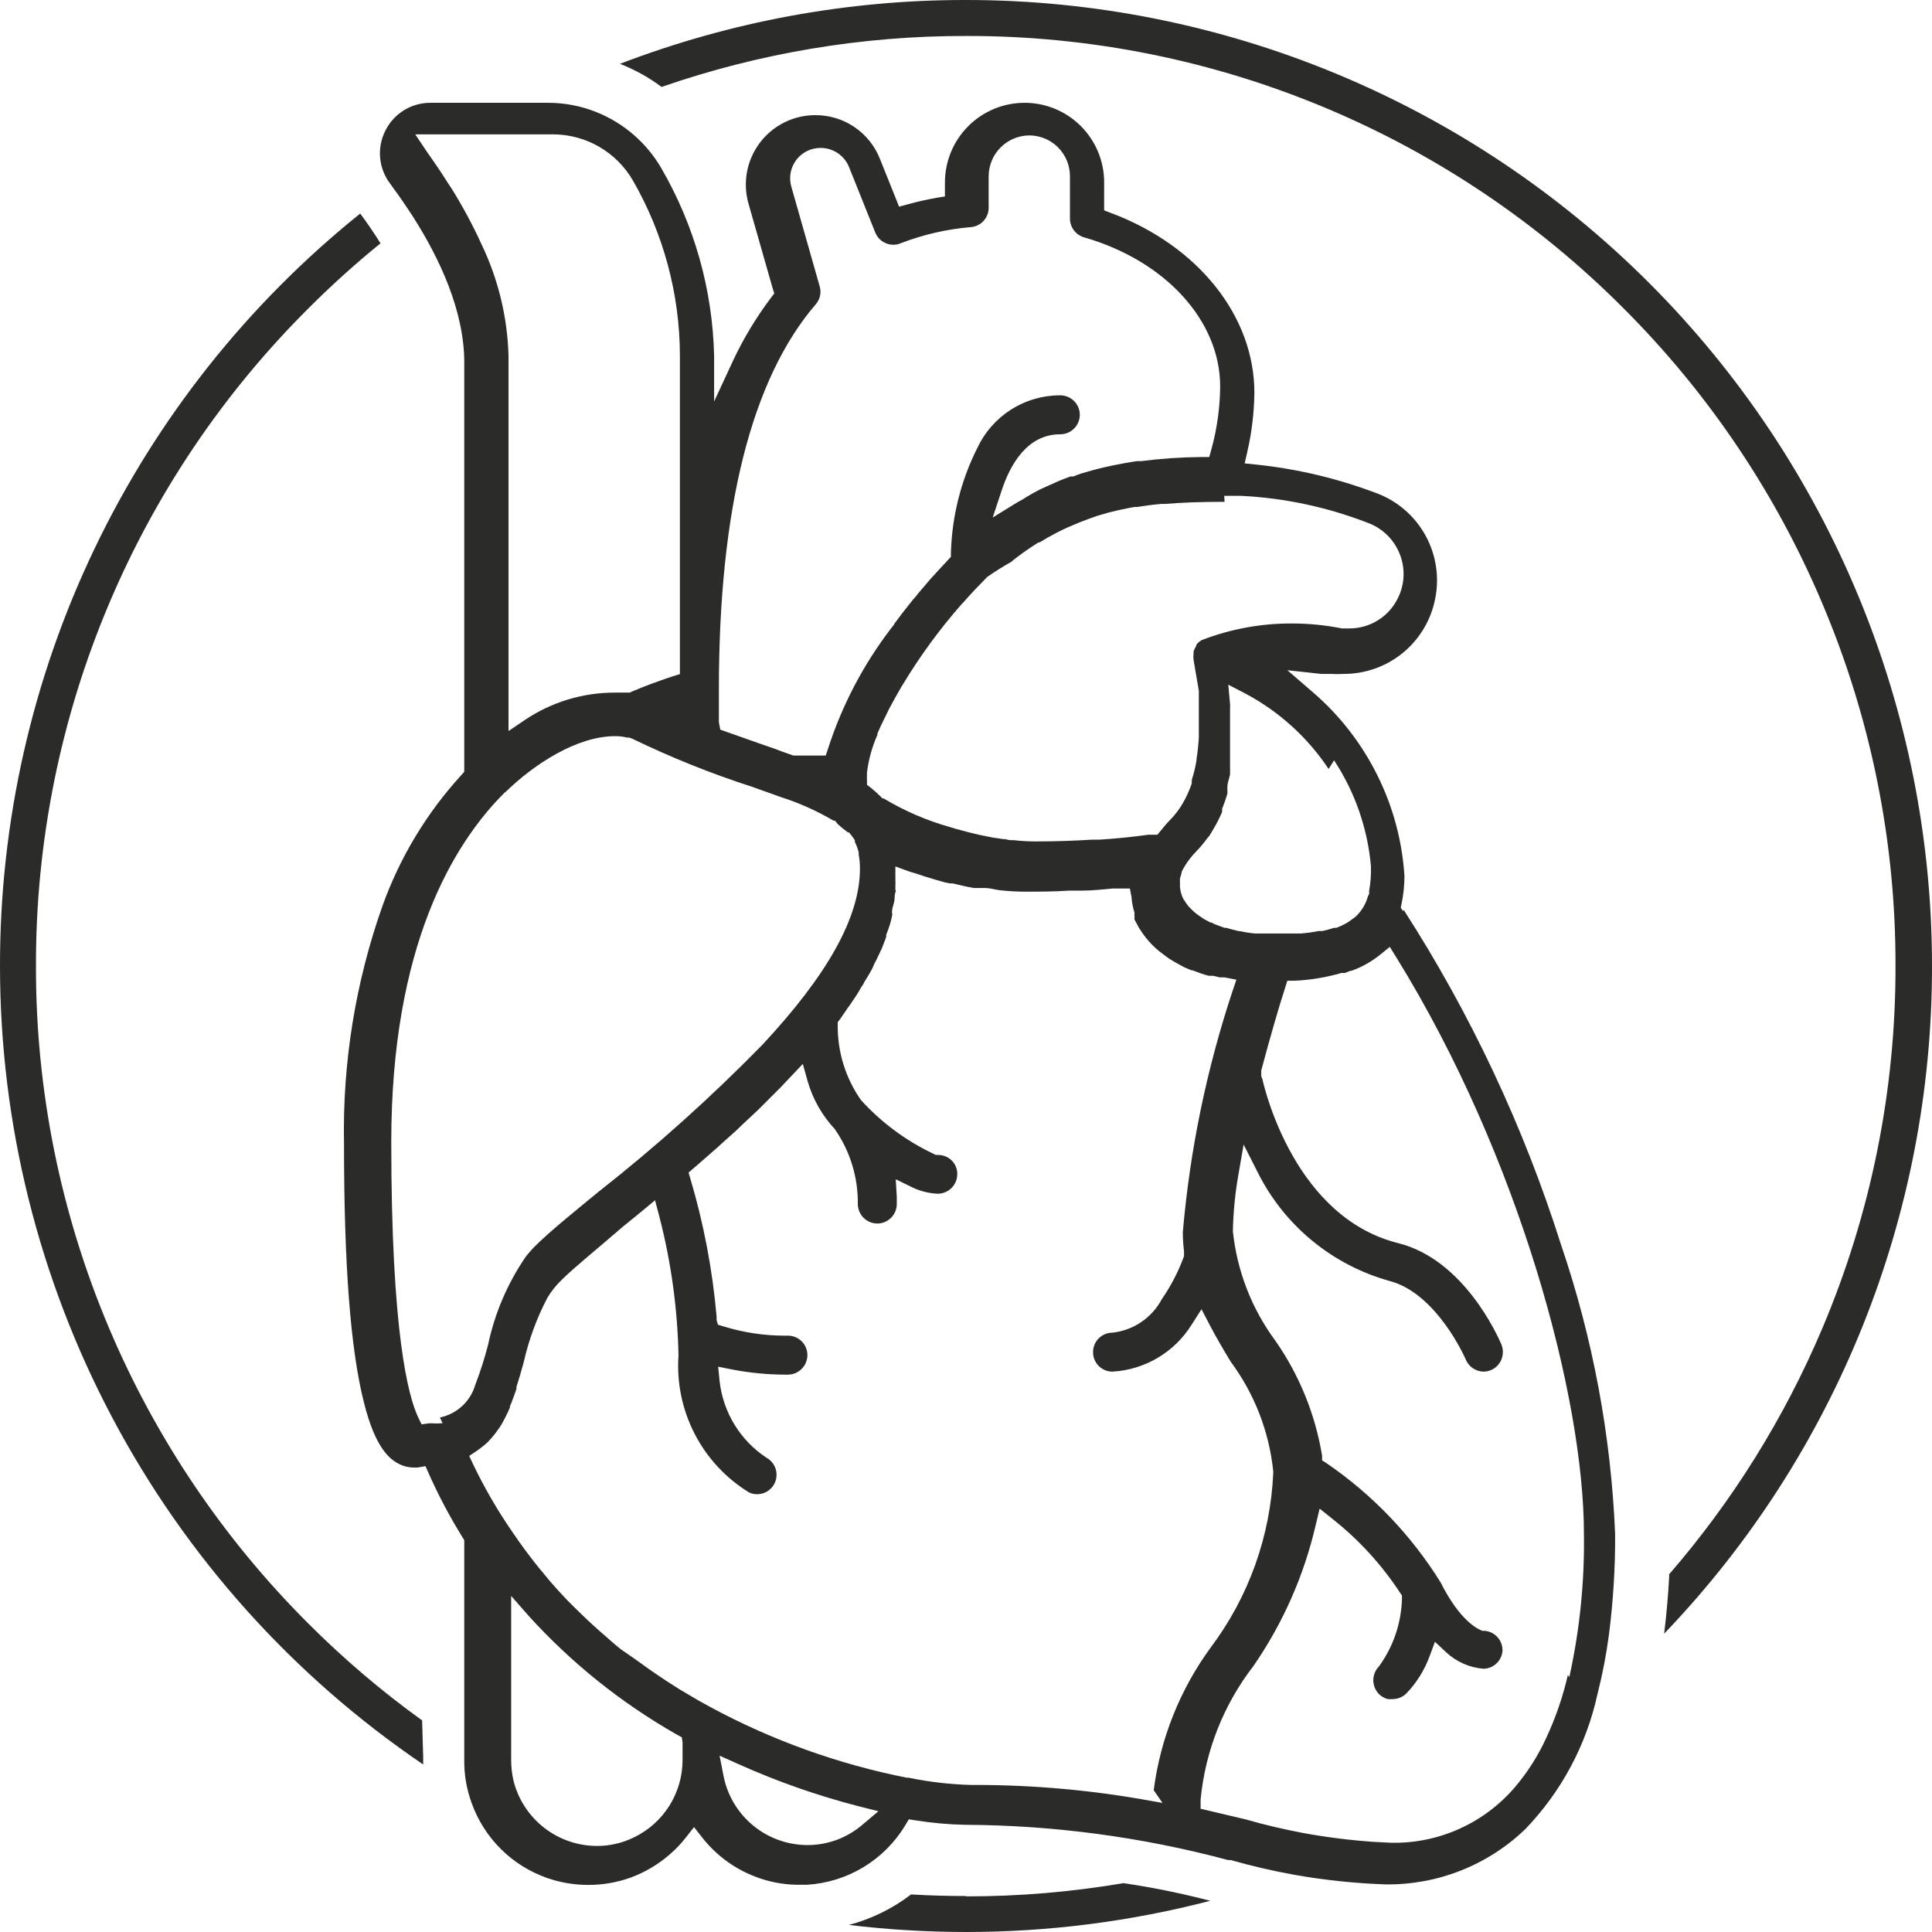 <svg width="358" height="358" viewBox="0 0 358 358" fill="none" xmlns="http://www.w3.org/2000/svg">
<g clip-path="url(#clip0)">
<path d="M309.317 291.804C309.121 295.594 308.794 299.221 308.369 302.717C340.276 269.433 358.062 225.091 358 178.984C358 131.514 339.143 85.989 305.577 52.423C272.011 18.857 226.486 0 179.016 0C157.092 -0.027 135.351 3.982 114.879 11.828C117.629 12.903 120.223 14.342 122.59 16.108C140.736 9.82 159.811 6.628 179.016 6.666C202.058 6.618 224.872 11.219 246.094 20.192C266.57 28.845 285.169 41.395 300.855 57.145C316.57 72.84 329.087 91.438 337.71 111.906C346.686 133.127 351.287 155.942 351.237 178.984C351.287 202.026 346.686 224.84 337.71 246.062C330.672 262.71 321.057 278.146 309.219 291.804" fill="#2B2B29"/>
<path d="M179.016 351.335C175.575 351.335 172.177 351.237 168.822 351.04C165.39 353.669 161.469 355.591 157.289 356.693C164.499 357.559 171.754 357.995 179.016 358C194.285 358.001 209.491 356.057 224.269 352.217C218.943 350.844 213.585 349.733 208.161 348.949C198.533 350.587 188.783 351.406 179.016 351.4" fill="#2B2B29"/>
<path d="M78.22 318.792C70.723 313.391 63.675 307.392 57.145 300.854C41.401 285.151 28.852 266.543 20.192 246.061C11.216 224.84 6.615 202.025 6.665 178.984C6.615 155.942 11.216 133.127 20.192 111.906C28.845 91.43 41.395 72.832 57.145 57.145C61.386 52.896 65.847 48.871 70.509 45.089C69.365 43.259 68.124 41.429 66.751 39.567C45.893 56.322 29.065 77.549 17.511 101.68C5.957 125.811 -0.027 152.229 -6.02216e-07 178.984C0.002 208.176 7.149 236.923 20.818 262.717C34.487 288.511 54.261 310.567 78.416 326.96C78.416 326.503 78.416 326.046 78.416 325.588L78.22 318.792Z" fill="#2B2B29"/>
<path d="M290.53 310.363C289.602 314.416 288.244 318.359 286.478 322.125C284.99 325.366 283.066 328.389 280.761 331.11C277.949 334.417 274.44 337.061 270.486 338.852C266.532 340.643 262.23 341.536 257.889 341.467L254.622 341.304C250.239 341.003 245.875 340.457 241.553 339.67C237.959 338.984 234.397 338.167 230.901 337.154L224.138 335.553L222.472 335.161V333.462C223.337 324.447 226.735 315.862 232.274 308.696C237.73 300.788 241.644 291.919 243.807 282.558L244.526 279.552L246.944 281.48C251.821 285.343 256.046 289.965 259.458 295.169L259.784 295.66V296.28C259.658 300.773 258.177 305.124 255.537 308.762C255.089 309.212 254.766 309.771 254.6 310.384C254.434 310.997 254.43 311.643 254.589 312.257C254.744 312.877 255.062 313.443 255.51 313.897C255.959 314.351 256.521 314.676 257.138 314.839C257.453 314.87 257.77 314.87 258.085 314.839C258.561 314.838 259.031 314.742 259.469 314.557C259.906 314.372 260.303 314.101 260.634 313.761C262.496 311.807 263.941 309.494 264.881 306.964L265.894 304.22L268.018 306.213C269.907 307.95 272.322 309.008 274.879 309.219C275.767 309.207 276.619 308.866 277.271 308.263C277.922 307.659 278.327 306.836 278.408 305.952C278.454 305.025 278.14 304.116 277.531 303.415C276.922 302.715 276.065 302.277 275.141 302.194H274.912H274.716C273.769 301.867 270.501 300.299 266.94 293.209C261.481 284.426 254.247 276.881 245.702 271.057L244.983 270.599V269.75C243.727 262.106 240.78 254.839 236.358 248.479C231.943 242.527 229.212 235.496 228.451 228.124V228.255C228.515 224.793 228.843 221.342 229.431 217.93L230.444 212.082L233.123 217.375C235.562 222.205 238.98 226.475 243.16 229.912C247.339 233.349 252.189 235.878 257.399 237.338C266.254 239.592 271.579 251.812 271.612 251.943C271.887 252.587 272.341 253.139 272.92 253.533C273.499 253.926 274.179 254.146 274.879 254.165C275.363 254.165 275.841 254.065 276.284 253.87C276.72 253.688 277.114 253.421 277.445 253.084C277.776 252.747 278.037 252.348 278.212 251.91C278.57 251.019 278.57 250.024 278.212 249.133C277.526 247.532 271.253 233.385 259.066 230.346C240.115 225.608 234.43 202.279 233.907 199.894C233.824 199.75 233.758 199.597 233.711 199.437V198.882V198.359C235.378 192.086 236.979 186.597 238.122 183.068L238.547 181.728H239.919C242.852 181.595 245.759 181.112 248.577 180.29H248.806H249.198L250.211 179.898H250.407C252.363 179.198 254.186 178.171 255.798 176.86L257.53 175.455L258.706 177.35C281.577 214.336 293.503 259.033 293.503 284.257C293.627 293.175 292.717 302.078 290.791 310.787L290.53 310.363ZM215.414 334.083L213.388 333.724C202.61 331.744 191.674 330.749 180.715 330.751H179.964C176.065 330.649 172.184 330.201 168.365 329.411H168.038C155.332 326.894 143.074 322.488 131.673 316.342C130.137 315.525 128.667 314.676 127.164 313.761L126.609 313.434C126.151 313.172 125.694 312.911 125.269 312.617C123.995 311.833 122.786 311.016 121.675 310.264C120.564 309.513 119.747 308.925 118.8 308.239C117.852 307.553 116.741 306.769 115.532 305.952C114.323 305.135 113.082 303.926 112.004 303.011C110.925 302.096 109.128 300.462 107.756 299.123C106.907 298.306 105.926 297.358 104.979 296.378C104.031 295.398 102.986 294.222 102.006 293.111L100.307 291.053L100.045 290.759C98.248 288.537 96.516 286.217 94.915 283.832C92.172 279.858 89.746 275.674 87.662 271.318L86.943 269.782L88.316 268.868L88.642 268.639C89.237 268.218 89.804 267.759 90.341 267.266L90.995 266.548C91.382 266.124 91.742 265.677 92.073 265.208L92.694 264.326C93.02 263.836 93.314 263.248 93.674 262.562C94.033 261.876 94.229 261.418 94.491 260.797V260.569C94.676 260.175 94.84 259.771 94.981 259.36C95.21 258.772 95.438 258.118 95.7 257.367V256.975C96.157 255.57 96.615 254.034 97.039 252.433C97.98 248.261 99.463 244.229 101.45 240.442C102.178 239.245 103.056 238.147 104.064 237.175C106.318 234.92 110.599 231.489 115.336 227.373L119.028 224.367L121.381 222.406L122.165 225.38C124.346 233.795 125.541 242.435 125.726 251.126C125.371 256.153 126.401 261.182 128.706 265.664C131.01 270.146 134.5 273.91 138.796 276.546C139.263 276.773 139.779 276.885 140.299 276.873C141.105 276.873 141.888 276.603 142.522 276.106C143.156 275.608 143.604 274.911 143.795 274.128C143.982 273.345 143.905 272.522 143.573 271.789C143.242 271.055 142.676 270.453 141.965 270.077C139.577 268.488 137.568 266.395 136.077 263.944C134.587 261.494 133.652 258.747 133.339 255.896L133.078 253.25L135.692 253.773C138.922 254.394 142.204 254.711 145.494 254.72H145.984C146.46 254.72 146.932 254.626 147.372 254.444C147.812 254.262 148.211 253.995 148.548 253.658C148.885 253.321 149.152 252.921 149.334 252.481C149.517 252.041 149.61 251.57 149.61 251.093C149.61 250.14 149.232 249.226 148.558 248.552C147.884 247.878 146.97 247.499 146.016 247.499H145.396C141.54 247.496 137.707 246.912 134.025 245.768L133.045 245.474L132.784 244.624V244.395V244.167V243.938C132.026 235.314 130.406 226.787 127.948 218.486L127.589 217.277L128.536 216.46L128.961 216.1L132.065 213.388L133.012 212.572L133.633 211.984L133.993 211.657L136.378 209.533L137.358 208.585L138.011 207.965L138.469 207.54C139.155 206.887 139.906 206.233 140.593 205.547L141.671 204.469L142.292 203.848L142.716 203.423L144.677 201.463L145.788 200.286L146.376 199.666L148.761 197.15L149.676 200.417C150.632 203.697 152.344 206.708 154.675 209.206C157.52 213.285 159.016 218.153 158.955 223.125C158.964 224.081 159.349 224.995 160.029 225.668C160.708 226.341 161.625 226.719 162.582 226.719C163.538 226.711 164.452 226.325 165.125 225.646C165.798 224.966 166.176 224.049 166.176 223.093C166.176 223.093 166.176 222.472 166.176 221.786L165.98 218.518L168.986 219.988C170.486 220.718 172.121 221.129 173.789 221.197C174.745 221.189 175.659 220.803 176.332 220.124C177.005 219.444 177.383 218.527 177.383 217.571C177.392 217.105 177.307 216.642 177.133 216.209C176.959 215.777 176.699 215.384 176.37 215.055C176.035 214.721 175.637 214.458 175.2 214.278C174.762 214.099 174.294 214.007 173.821 214.009H173.397L173.004 213.813C167.907 211.406 163.334 208.02 159.543 203.848C156.72 199.83 155.213 195.035 155.23 190.125V189.406L155.753 188.72L156.603 187.479C156.766 187.25 156.929 187.021 157.06 186.793L157.387 186.368L158.694 184.44C158.988 183.983 159.282 183.493 159.543 183.003L159.935 182.414L160.164 181.957C160.589 181.303 160.948 180.683 161.307 180.062C161.667 179.441 161.798 179.082 162.026 178.559L162.32 178.003L162.516 177.611L163.431 175.684L164.019 174.148L164.215 173.593V173.233C164.477 172.58 164.705 171.926 164.901 171.305C165.098 170.684 165.163 170.292 165.294 169.737C165.424 169.182 165.294 169.411 165.294 169.215V168.92C165.294 168.234 165.62 167.581 165.718 166.96C165.816 166.339 165.718 165.914 165.914 165.359C166.11 164.803 165.914 165.065 165.914 164.901V164.117C165.943 163.824 165.943 163.528 165.914 163.235V160.556L168.43 161.471L169.051 161.667L169.737 161.863L171.501 162.451C172.939 162.908 174.05 163.203 175.063 163.497L176.01 163.693H176.533C177.775 163.987 179.082 164.313 180.389 164.542H181.369H182.022H182.447C183.46 164.542 184.407 164.869 185.322 164.967C186.852 165.135 188.39 165.222 189.929 165.228C192.445 165.228 195.124 165.228 198.13 165.032C198.718 165.032 199.306 165.032 199.862 165.032H200.515C202.443 165.032 204.371 164.804 206.2 164.64H206.919H207.573H209.37L209.696 166.372V166.568C209.785 167.433 209.961 168.286 210.219 169.116C210.205 169.247 210.205 169.378 210.219 169.508C210.208 169.661 210.208 169.814 210.219 169.966C210.21 170.096 210.21 170.228 210.219 170.358C210.299 170.552 210.398 170.738 210.513 170.913L210.807 171.469L211.036 171.926L211.265 172.253C211.559 172.71 211.885 173.201 212.245 173.658L212.964 174.508C213.353 174.946 213.767 175.36 214.205 175.749C214.508 176.026 214.824 176.288 215.153 176.533L216.59 177.611L217.799 178.33L219.4 179.212L220.773 179.801H220.969L222.472 180.356C222.975 180.537 223.487 180.689 224.007 180.813H224.301H224.791L226 181.107H226.556H226.883L229.104 181.532L228.385 183.656C223.577 198.143 220.485 213.145 219.172 228.353C219.182 229.533 219.258 230.71 219.4 231.881V232.339V232.764C218.376 235.587 216.993 238.266 215.284 240.736C214.38 242.437 213.074 243.893 211.479 244.975C209.885 246.057 208.05 246.732 206.135 246.944C205.182 246.944 204.268 247.323 203.594 247.997C202.92 248.671 202.541 249.585 202.541 250.538C202.537 251.01 202.625 251.478 202.802 251.916C202.979 252.353 203.24 252.752 203.571 253.089C203.901 253.426 204.295 253.694 204.729 253.878C205.164 254.063 205.63 254.161 206.102 254.165C209.071 254.002 211.956 253.127 214.515 251.615C217.074 250.102 219.232 247.996 220.805 245.474L222.635 242.598L224.203 245.604C225.478 248.022 226.85 250.342 228.059 252.335C232.455 258.27 235.174 265.278 235.933 272.625V272.919C235.424 284.636 231.38 295.923 224.334 305.298C218.647 313.08 215.017 322.172 213.781 331.731L215.414 334.083ZM159.87 338.069C157.025 340.542 153.38 341.901 149.61 341.892C145.927 341.883 142.362 340.594 139.525 338.245C136.688 335.897 134.755 332.635 134.058 329.019L133.339 325.327L136.77 326.863C143.984 330.105 151.46 332.728 159.118 334.704L162.778 335.619L159.87 338.069ZM126.478 322.909V326.176C126.469 329.172 125.615 332.104 124.014 334.636C122.413 337.167 120.13 339.195 117.427 340.487C115.302 341.527 112.965 342.063 110.599 342.055C107.064 342.044 103.632 340.861 100.842 338.691C98.051 336.522 96.059 333.488 95.177 330.065C94.874 328.791 94.721 327.486 94.719 326.176V295.725L97.987 299.45C105.89 308.153 115.12 315.552 125.334 321.373L126.347 321.929L126.478 322.909ZM82.01 263.738H81.716C81.161 263.786 80.604 263.786 80.049 263.738H79.526L78.121 263.934L77.501 262.66C75.638 258.739 72.502 246.944 72.502 211.624C72.502 175.422 83.905 156.439 93.478 146.899L93.772 146.67C98.869 141.704 106.841 136.411 113.964 136.411C114.723 136.405 115.48 136.493 116.218 136.672H116.578L117.133 136.868C124.385 140.383 131.875 143.386 139.547 145.853L141.344 146.506L142.194 146.8L144.644 147.683C148.064 148.773 151.352 150.242 154.446 152.061H154.707L154.903 152.29C155.027 152.419 155.137 152.561 155.23 152.714C155.851 153.27 156.472 153.76 157.125 154.25H157.321L157.485 154.446C157.818 154.838 158.124 155.253 158.399 155.688C158.387 155.785 158.387 155.884 158.399 155.982C158.707 156.608 158.948 157.265 159.118 157.942V158.367C159.277 159.218 159.353 160.082 159.347 160.948C159.347 169.901 153.433 180.552 141.246 193.621C131.76 203.318 121.654 212.388 110.991 220.773C105.796 225.02 101.679 228.386 99.196 230.869C98.564 231.494 97.975 232.16 97.431 232.862C94.047 237.793 91.671 243.345 90.439 249.198C89.788 251.725 88.991 254.212 88.054 256.648C87.612 258.148 86.771 259.5 85.62 260.559C84.469 261.618 83.051 262.344 81.519 262.66L82.01 263.738ZM83.513 34.699C82.369 32.902 81.16 31.04 79.82 29.145L79.134 28.164L76.945 24.897H102.594C105.569 24.921 108.487 25.72 111.06 27.215C113.632 28.711 115.771 30.851 117.264 33.425C122.944 43.285 125.951 54.457 125.988 65.837V124.91L124.615 125.334C121.871 126.249 119.388 127.164 117.101 128.144L116.676 128.34H116.186C115.434 128.34 114.65 128.34 113.866 128.34C107.953 128.344 102.176 130.107 97.268 133.404L94.229 135.463V65.967C94.038 58.847 92.357 51.847 89.296 45.416C87.608 41.709 85.676 38.117 83.513 34.666V34.699ZM133.209 133.829V127.719C133.209 94.229 139.253 70.215 151.179 56.361C151.56 55.919 151.825 55.388 151.95 54.818C152.075 54.248 152.057 53.656 151.898 53.094L146.637 34.601C146.232 33.21 146.38 31.717 147.05 30.432C147.719 29.148 148.859 28.171 150.231 27.707C150.821 27.511 151.439 27.412 152.061 27.413C153.19 27.409 154.294 27.742 155.232 28.371C156.169 29 156.897 29.895 157.321 30.942L162.19 43.096C162.365 43.534 162.626 43.933 162.957 44.27C163.288 44.606 163.682 44.874 164.117 45.056C164.56 45.251 165.039 45.351 165.522 45.35C165.982 45.359 166.439 45.269 166.862 45.089C171.052 43.467 175.453 42.455 179.931 42.083C180.827 42.001 181.659 41.587 182.264 40.922C182.869 40.256 183.202 39.388 183.198 38.489V32.641C183.207 30.641 184.005 28.727 185.419 27.313C186.832 25.9 188.747 25.101 190.746 25.093C192.742 25.102 194.653 25.901 196.062 27.315C197.47 28.73 198.261 30.644 198.261 32.641V40.515C198.265 41.297 198.522 42.056 198.993 42.681C199.464 43.305 200.124 43.76 200.875 43.978C215.97 48.324 226.098 59.433 226.098 71.62C226.062 75.562 225.512 79.483 224.465 83.284L224.073 84.689H222.504C218.823 84.725 215.146 84.976 211.493 85.441H210.742C209.304 85.636 207.736 85.931 206.135 86.257L204.501 86.617C202.966 86.976 201.593 87.368 200.287 87.76L198.882 88.283H198.359C197.379 88.642 196.366 89.034 195.386 89.492C194.405 89.949 193.654 90.243 192.837 90.635C192.02 91.028 190.55 91.844 189.57 92.498L188.982 92.825L188.557 93.053L183.95 95.896L185.649 90.766C187.217 86.061 190.354 80.474 196.464 80.474C197.426 80.474 198.348 80.092 199.028 79.412C199.708 78.732 200.09 77.809 200.09 76.847C200.082 75.891 199.696 74.977 199.017 74.304C198.338 73.631 197.42 73.253 196.464 73.254C193.23 73.247 190.063 74.166 187.335 75.903C184.608 77.64 182.435 80.122 181.075 83.055C178.048 89.089 176.386 95.715 176.206 102.463V103.182L175.684 103.737L173.691 105.894L172.318 107.397L170.096 110.011L169.77 110.435C169.345 110.893 168.986 111.35 168.594 111.84C167.613 113.049 166.633 114.356 165.686 115.63C165.686 115.827 165.392 116.022 165.261 116.251L165.032 116.545C159.955 123.201 156.044 130.669 153.466 138.632L153.008 140.005H147.813H147.487H147.291H147.029L145.363 139.417L144.807 139.22L143.599 138.763L141.802 138.142L134.744 135.659L133.47 135.202L133.209 133.829ZM226.85 91.877H229.921C237.946 92.265 245.856 93.942 253.348 96.843C254.704 97.323 255.942 98.088 256.979 99.085C258.016 100.082 258.827 101.29 259.36 102.627C259.893 103.95 260.137 105.373 260.075 106.799C260.013 108.224 259.647 109.62 259 110.893C258.174 112.567 256.893 113.976 255.304 114.958C253.715 115.941 251.883 116.456 250.015 116.447H248.643C245.577 115.832 242.458 115.526 239.331 115.532C233.645 115.514 228.005 116.555 222.7 118.603C222.313 118.822 221.97 119.11 221.687 119.453V119.649C221.462 119.993 221.286 120.367 221.165 120.76V121.087C221.116 121.477 221.116 121.873 221.165 122.263L222.145 128.013C222.145 128.503 222.145 129.026 222.145 129.517V129.778C222.145 130.235 222.145 130.693 222.145 131.183C222.145 131.673 222.145 132.163 222.145 132.751C222.145 133.884 222.145 134.973 222.145 136.018V136.606C222.071 137.952 221.93 139.294 221.72 140.626V140.821C221.523 142.073 221.228 143.308 220.838 144.513C220.849 144.6 220.849 144.688 220.838 144.775V145.167C220.503 146.142 220.099 147.092 219.629 148.009L219.139 148.892C218.513 149.972 217.756 150.97 216.884 151.865C216.254 152.502 215.665 153.179 215.12 153.891L214.924 154.12L214.467 154.675H213.748H212.8C209.729 155.1 206.756 155.394 203.685 155.59H202.378C198.653 155.818 195.19 155.916 191.759 155.916C190.46 155.91 189.162 155.834 187.871 155.688C187.348 155.688 186.825 155.688 186.335 155.492H185.943L183.95 155.198L181.532 154.707L179.866 154.315L177.154 153.597L176.076 153.27C171.739 152.054 167.586 150.263 163.725 147.944H163.497L163.333 147.748C162.7 147.115 162.035 146.516 161.34 145.951L160.654 145.428V144.579C160.62 144.308 160.62 144.033 160.654 143.762V143.533C160.631 143.392 160.631 143.249 160.654 143.108C160.953 140.717 161.603 138.384 162.582 136.182V135.953C163.039 134.842 163.627 133.633 164.313 132.261L164.771 131.313C165.555 129.843 166.306 128.504 167.091 127.164L167.319 126.804C170.496 121.535 174.137 116.56 178.199 111.938L178.494 111.644C180.029 109.88 181.499 108.377 182.937 106.907C184.382 105.896 185.876 104.959 187.413 104.097L187.74 103.803L188.328 103.345C189.635 102.332 191.04 101.385 192.445 100.503H192.641L194.177 99.588C195.288 98.967 196.464 98.347 197.771 97.758L199.992 96.811C201.234 96.321 202.345 95.928 203.26 95.602L205.416 94.981C206.527 94.687 207.834 94.393 209.174 94.131L210.285 93.935H210.742C212.049 93.739 213.552 93.51 215.153 93.38H215.839C219.106 93.118 222.374 92.988 226.915 92.988L226.85 91.877ZM247.205 140.887C251.068 146.756 253.414 153.492 254.034 160.491C254.088 162.012 253.978 163.534 253.707 165.032V165.359V165.653C253.618 165.787 253.542 165.93 253.478 166.078C253.114 167.424 252.405 168.652 251.42 169.639L251.224 169.835L250.08 170.685L249.525 171.044C248.923 171.377 248.301 171.672 247.663 171.926H247.205C246.486 172.166 245.768 172.362 245.049 172.514H244.885H244.395C243.315 172.726 242.225 172.878 241.128 172.972H240.638H240.409C238.874 172.972 237.469 172.972 235.998 172.972C234.528 172.972 233.875 172.972 232.731 172.972H232.535C231.622 172.894 230.716 172.752 229.823 172.547H229.594C228.745 172.351 227.928 172.155 227.209 171.926H226.883L225.053 171.24L224.497 170.946H224.301L223.092 170.293L222.178 169.672L221.589 169.247C221.258 168.97 220.942 168.676 220.642 168.365L220.283 168.006C220.006 167.677 219.755 167.327 219.531 166.96L219.27 166.568C219.141 166.315 219.032 166.053 218.943 165.784C218.715 165.111 218.615 164.402 218.649 163.693C218.633 163.388 218.633 163.082 218.649 162.778L218.943 161.798C218.943 161.373 219.302 160.948 219.498 160.556C220.106 159.549 220.83 158.617 221.655 157.779C222.423 156.981 223.133 156.13 223.779 155.23L224.105 154.871L224.399 154.381L224.726 153.825C224.79 153.688 224.867 153.556 224.955 153.433C225.52 152.476 226.022 151.483 226.458 150.46V150.297C226.444 150.155 226.444 150.013 226.458 149.872C226.784 149.055 227.144 148.075 227.438 147.062V146.8V146.376C227.419 146.191 227.419 146.005 227.438 145.82C227.438 145.004 227.797 144.252 227.928 143.501V142.847C227.944 142.684 227.944 142.52 227.928 142.357V142.096C227.928 141.736 227.928 141.377 227.928 141.018C227.928 140.364 227.928 139.711 227.928 138.959C227.928 138.959 227.928 138.763 227.928 138.698C227.928 138.632 227.928 137.946 227.928 137.685V136.672C227.914 136.585 227.914 136.497 227.928 136.411V135.986C227.914 135.899 227.914 135.811 227.928 135.725V135.234C227.928 134.222 227.928 133.437 227.928 132.751V131.934C227.928 131.738 227.928 131.542 227.928 131.313C227.945 131.03 227.945 130.747 227.928 130.464L227.601 126.87L230.869 128.569C237.046 131.874 242.311 136.655 246.192 142.488L247.205 140.887ZM260.013 168.855L259.556 168.201L259.719 167.417C260.071 165.73 260.246 164.011 260.242 162.288C259.825 155.796 258.115 149.452 255.21 143.631C252.306 137.782 248.263 132.572 243.317 128.308L238.547 124.191L244.82 124.877H245.506H246.682C247.455 124.927 248.23 124.927 249.002 124.877C252.888 124.885 256.661 123.578 259.71 121.17C262.759 118.762 264.904 115.393 265.796 111.612C266.806 107.449 266.232 103.059 264.185 99.297C262.138 95.535 258.764 92.668 254.72 91.256C247.672 88.613 240.316 86.878 232.829 86.094L230.64 85.865L231.13 83.709C231.955 80.117 232.393 76.448 232.437 72.763C232.437 58.583 222.014 45.514 205.874 39.469L204.599 38.979V33.784C204.599 29.876 203.047 26.128 200.283 23.364C197.52 20.601 193.772 19.048 189.864 19.048C185.953 19.048 182.201 20.6 179.433 23.362C176.664 26.125 175.104 29.873 175.095 33.784V36.398L173.495 36.659C171.687 36.986 169.955 37.378 168.299 37.835L166.6 38.293L165.947 36.659L163.039 29.406C162.087 27.015 160.437 24.966 158.304 23.527C156.171 22.087 153.654 21.324 151.081 21.336C149.669 21.335 148.267 21.567 146.931 22.022C143.805 23.085 141.207 25.309 139.675 28.235C138.142 31.16 137.792 34.562 138.698 37.737L143.174 53.421L143.468 54.368L142.88 55.152C140.16 58.758 137.817 62.634 135.888 66.719L132.326 74.397V65.934C132.045 53.694 128.673 41.725 122.524 31.138C119.792 26.446 115.572 22.801 110.533 20.78C107.697 19.642 104.67 19.054 101.614 19.048H79.755C78.014 19.042 76.306 19.526 74.827 20.445C73.348 21.364 72.157 22.68 71.391 24.244C70.609 25.799 70.279 27.543 70.441 29.276C70.603 31.009 71.249 32.662 72.306 34.046L72.698 34.601C73.939 36.267 75.214 38.13 76.488 40.09C81.454 47.866 86.028 57.603 86.028 67.176V143.011L85.506 143.598C79.063 150.639 74.087 158.891 70.868 167.875C65.864 182.019 63.451 196.95 63.745 211.951C63.745 234.463 64.954 250.113 67.437 259.883C69.594 268.508 72.306 270.599 74.397 271.481C75.123 271.777 75.9 271.932 76.684 271.939H77.337L78.84 271.678L79.461 273.082C81.279 277.164 83.375 281.116 85.734 284.91L86.028 285.4V326.176C86 328.884 86.465 331.575 87.401 334.116C88.552 337.33 90.409 340.245 92.835 342.648C95.26 345.051 98.193 346.88 101.417 348.002C103.855 348.848 106.417 349.279 108.998 349.276C111.658 349.284 114.3 348.83 116.807 347.937C119.56 346.93 122.099 345.411 124.289 343.46C125.305 342.569 126.234 341.585 127.066 340.52L128.602 338.559L130.137 340.52C132.692 343.768 136.079 346.263 139.939 347.74C142.349 348.675 144.903 349.184 147.487 349.244H149.578C153.271 349.015 156.853 347.893 160.017 345.975C163.181 344.057 165.832 341.401 167.744 338.233L168.397 337.122L169.704 337.318C172.72 337.802 175.766 338.075 178.82 338.135C195.283 338.215 211.666 340.411 227.569 344.669H228.059C231.947 345.78 235.933 346.695 239.919 347.414C245.48 348.394 251.103 348.984 256.746 349.178C266.38 349.303 275.676 345.629 282.623 338.952C289.325 332.001 293.963 323.325 296.019 313.891C296.945 310.255 297.654 306.568 298.143 302.848C298.929 296.704 299.311 290.516 299.286 284.322C298.536 266.039 295.158 247.96 289.256 230.64C282.324 208.745 272.513 187.869 260.078 168.561" fill="#2B2B29"/>
</g>
<defs>
<clipPath id="clip0">
<rect width="358" height="358" fill="white"/>
</clipPath>
</defs>
</svg>
